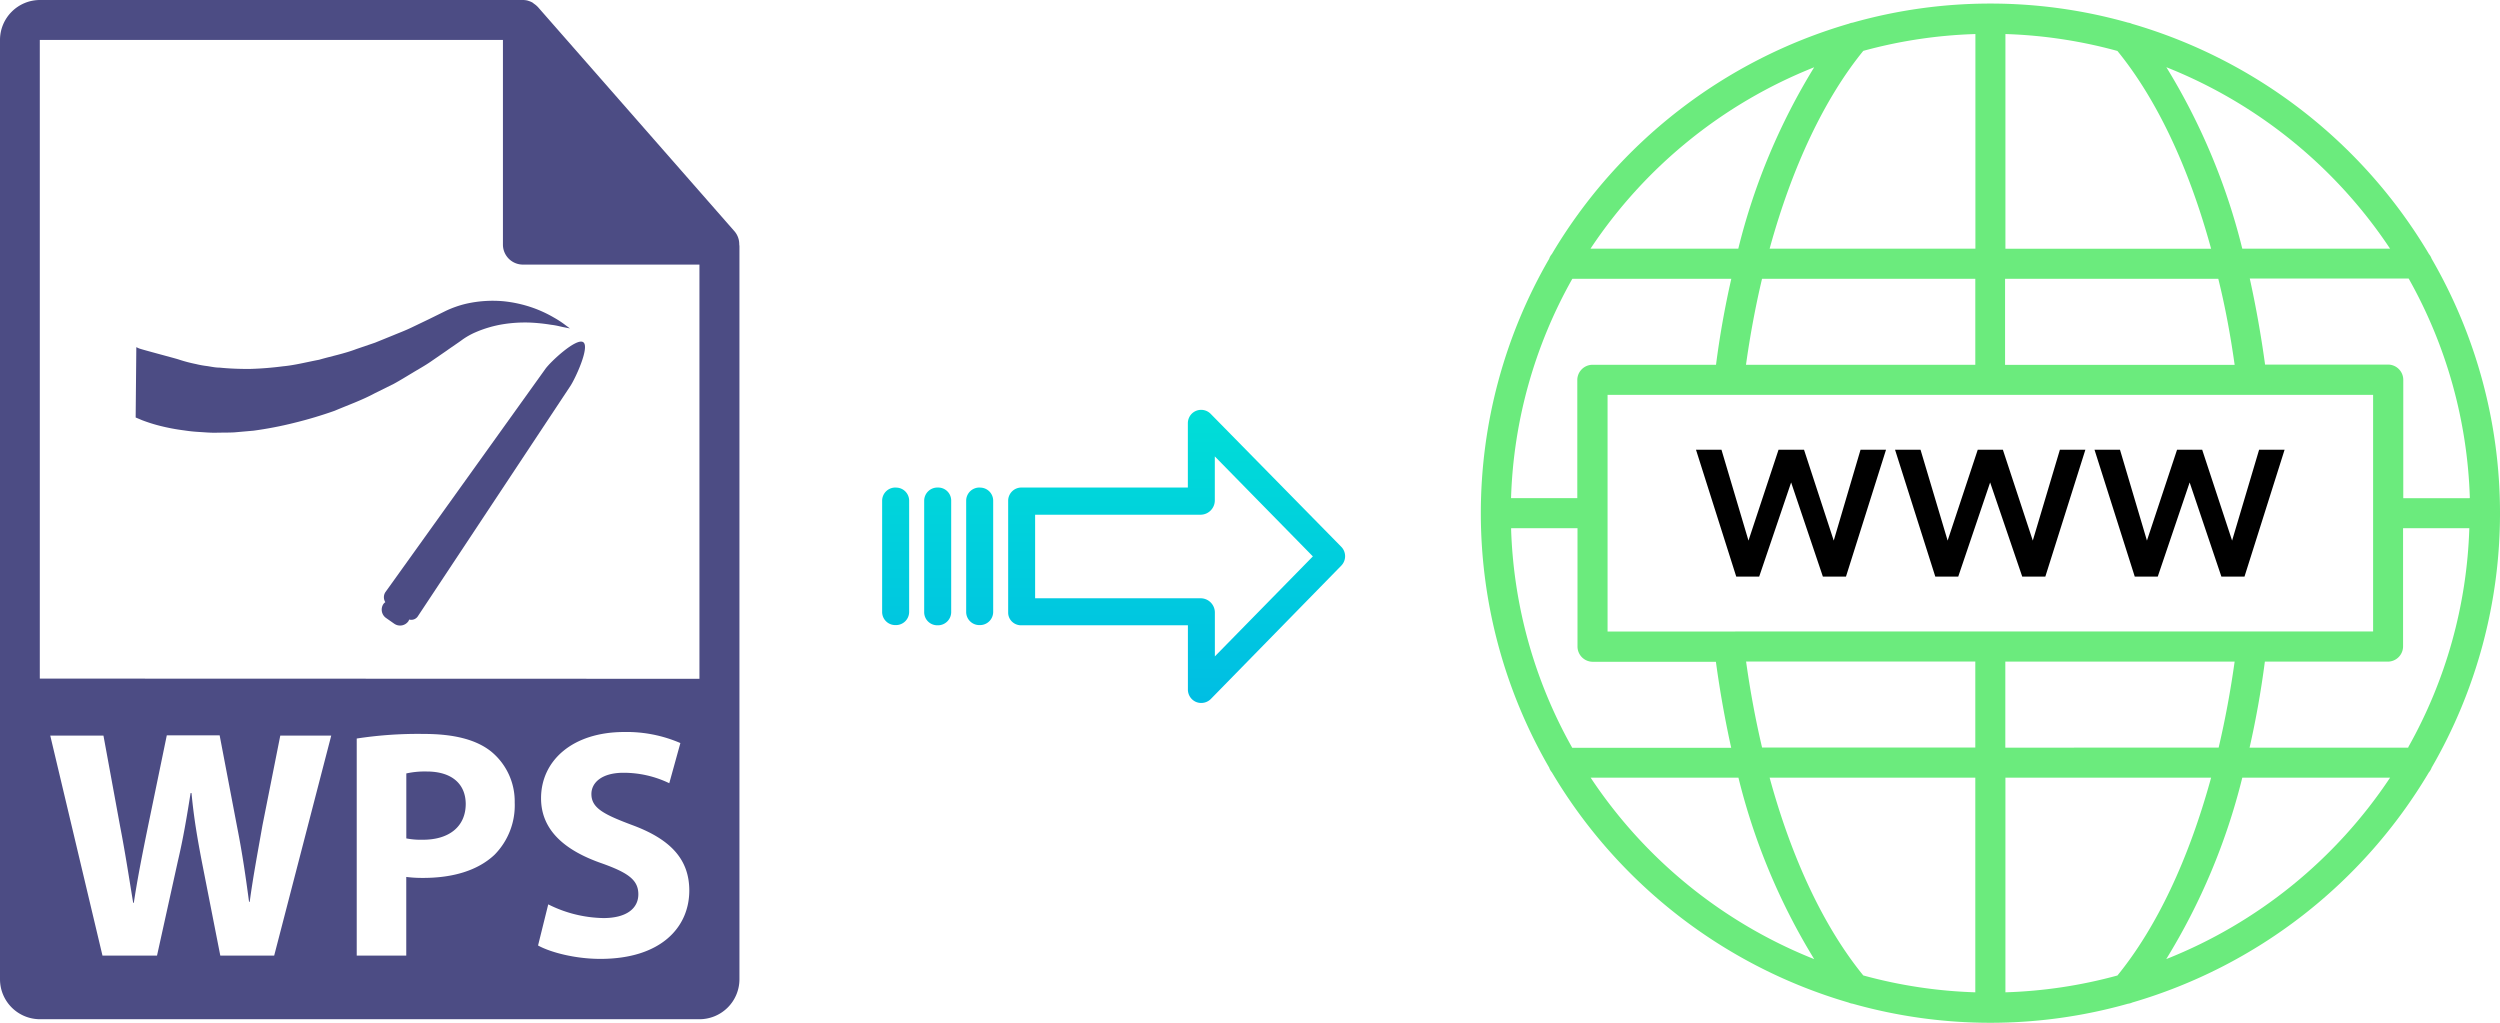 <svg xmlns="http://www.w3.org/2000/svg" xmlns:xlink="http://www.w3.org/1999/xlink" viewBox="0 0 490.57 200.7"><defs><style>.cls-1{fill:#6beb7d;}.cls-2{fill:url(#linear-gradient);}.cls-3{fill:url(#linear-gradient-2);}.cls-4{fill:url(#linear-gradient-3);}.cls-5{fill:url(#linear-gradient-4);}.cls-6{fill:#4c4c84;}</style><linearGradient id="linear-gradient" x1="230.88" y1="135.64" x2="230.88" y2="16.44" gradientTransform="matrix(1, 0, 0, -1, 0, 185.99)" gradientUnits="userSpaceOnUse"><stop offset="0" stop-color="#00efd1"/><stop offset="1" stop-color="#00acea"/></linearGradient><linearGradient id="linear-gradient-2" x1="192.23" y1="135.64" x2="192.23" y2="16.44" xlink:href="#linear-gradient"/><linearGradient id="linear-gradient-3" x1="183.99" y1="135.64" x2="183.99" y2="16.44" xlink:href="#linear-gradient"/><linearGradient id="linear-gradient-4" x1="175.74" y1="135.64" x2="175.74" y2="16.44" xlink:href="#linear-gradient"/></defs><title>wps to webp</title><g id="Layer_2" data-name="Layer 2"><g id="Layer_8" data-name="Layer 8"><path class="cls-1" d="M476.63,151.55a3.07,3.07,0,0,0,.53-.93,99.62,99.62,0,0,0,0-99.84,3.07,3.07,0,0,0-.53-.93A100.42,100.42,0,0,0,418.35,4.67a2.69,2.69,0,0,0-.78-.23,99.3,99.3,0,0,0-54,0,3,3,0,0,0-.77.21,100.43,100.43,0,0,0-58.28,45.2,2.7,2.7,0,0,0-.53.93,99.62,99.62,0,0,0,0,99.84,2.7,2.7,0,0,0,.53.93,100.45,100.45,0,0,0,58.22,45.18,3,3,0,0,0,.82.23,99.34,99.34,0,0,0,54,0,2.76,2.76,0,0,0,.85-.24,100.45,100.45,0,0,0,58.21-45.17Zm-83.11,43.17V152.6h40.36c-4.39,16.05-10.7,29.39-18.38,38.82A93.93,93.93,0,0,1,393.52,194.72Zm-27.89-3.31c-7.67-9.42-14-22.76-18.38-38.81h40.36v42.12A93.94,93.94,0,0,1,365.63,191.41Zm-69.08-87.76h13v23.21a3,3,0,0,0,3,3h24.16c.78,5.78,1.8,11.43,3,16.88H308.52a93.39,93.39,0,0,1-12-43Zm12-48.94h31.18c-1.24,5.45-2.26,11.1-3,16.87H312.51a3,3,0,0,0-3,3V97.75h-13a93.43,93.43,0,0,1,12-43Zm79.08-48V48.8H347.25c4.39-16,10.71-29.39,18.38-38.82a93.93,93.93,0,0,1,22-3.3ZM415.5,10c7.68,9.42,14,22.76,18.38,38.81H393.52V6.68A93.94,93.94,0,0,1,415.5,10Zm69.09,87.76h-13V74.54a3,3,0,0,0-2.95-3H444.47c-.79-5.78-1.8-11.43-3-16.88h31.18a93.56,93.56,0,0,1,12,43Zm-12,48.95H441.43c1.24-5.46,2.25-11.11,3-16.88h24.17a3,3,0,0,0,2.95-3V103.65h13a93.52,93.52,0,0,1-12,43Zm-79.09,0V129.82h45c-.81,5.79-1.86,11.44-3.14,16.88Zm-78.05-22.79V77.49H465.67v46.42Zm123-52.32h-45V54.71h41.84C436.64,60.14,437.69,65.8,438.5,71.59ZM387.61,54.71V71.59h-45c.81-5.79,1.86-11.45,3.15-16.88Zm-45,75.1h45v16.88H345.77c-1.28-5.43-2.33-11.08-3.14-16.88Zm82.46,58.4A125,125,0,0,0,440,152.6h29a94.6,94.6,0,0,1-43.92,35.6ZM469,48.8H440a125.26,125.26,0,0,0-14.9-35.61A94.66,94.66,0,0,1,469,48.8Zm-113-35.61a125,125,0,0,0-14.9,35.61h-29a94.63,94.63,0,0,1,43.92-35.61ZM312.13,152.6h29A125.26,125.26,0,0,0,356,188.21,94.66,94.66,0,0,1,312.13,152.6Z"/><path d="M359.83,106.08,354,88.25H349l-5.9,17.83L337.8,88.25h-5l7.9,24.9h4.5l6.27-18.48,6.23,18.48h4.53l7.86-24.9h-5Z"/><path d="M396.82,113.15h4.53l7.86-24.9h-5l-5.32,17.83-5.87-17.83h-4.93l-5.91,17.83-5.32-17.83h-5l7.9,24.9h4.5l6.26-18.48Z"/><path d="M423.41,113.15l6.26-18.48,6.23,18.48h4.53l7.87-24.9h-5L438,106.08l-5.87-17.83h-4.93l-5.91,17.83L416,88.25h-5l7.9,24.9Z"/></g><g id="Layer_3" data-name="Layer 3"><path class="cls-2" d="M237.58,81.22a2.62,2.62,0,0,0-3.7-.06,2.66,2.66,0,0,0-.79,1.91v12.6H200.48a2.6,2.6,0,0,0-2.65,2.54v22a2.46,2.46,0,0,0,.77,1.79,2.58,2.58,0,0,0,1.88.7h32.62v12.59a2.64,2.64,0,0,0,1.62,2.46,2.6,2.6,0,0,0,1,.19,2.64,2.64,0,0,0,1.89-.79L263.19,111a2.65,2.65,0,0,0,0-3.71Zm.81,47.58v-8.62a2.8,2.8,0,0,0-2.7-2.78H203.12V101h32.56a2.81,2.81,0,0,0,2.7-2.78V89.56l19.24,19.62Z"/><path class="cls-3" d="M192.24,95.67h0a2.59,2.59,0,0,0-2.65,2.54v0l0,21.89a2.58,2.58,0,0,0,2.59,2.56h.06a2.59,2.59,0,0,0,2.65-2.54v0l0-21.89a2.57,2.57,0,0,0-2.59-2.55Z"/><path class="cls-4" d="M184,95.67h0a2.6,2.6,0,0,0-2.65,2.54v21.93a2.57,2.57,0,0,0,2.58,2.56H184a2.6,2.6,0,0,0,2.65-2.54V98.22a2.55,2.55,0,0,0-2.58-2.55Z"/><path class="cls-5" d="M175.75,95.67h0a2.59,2.59,0,0,0-2.65,2.54v0l0,21.89a2.58,2.58,0,0,0,2.59,2.56h.06a2.59,2.59,0,0,0,2.65-2.54v0l0-21.89a2.57,2.57,0,0,0-2.59-2.55Z"/><path class="cls-6" d="M83.73,151.39a16.87,16.87,0,0,0-4,.38v12.75a15,15,0,0,0,3.27.26c5.19,0,8.39-2.63,8.39-7.05C91.35,153.76,88.59,151.39,83.73,151.39Z"/><path class="cls-6" d="M145.06,47.93a3.85,3.85,0,0,0-.93-2.54l-38.57-44s0,0,0,0a4.35,4.35,0,0,0-.77-.65L104.5.51a4,4,0,0,0-.77-.33l-.21-.07a4,4,0,0,0-.9-.11H7.84A7.85,7.85,0,0,0,0,7.84V192.16A7.85,7.85,0,0,0,7.84,200H137.25a7.85,7.85,0,0,0,7.85-7.84V48.37C145.1,48.22,145.07,48.07,145.06,47.93ZM53.8,187.52H43.23l-3.65-18.58c-.83-4.36-1.54-8.39-2-13.32H37.4c-.77,4.87-1.47,9-2.49,13.32l-4.1,18.58H20.11L9.86,144.34H20.3l3.27,17.81c1,5.13,1.85,10.7,2.56,15h.13c.7-4.67,1.73-9.86,2.82-15.18l3.65-17.68H43.1l3.47,18.19c1,5.06,1.66,9.68,2.3,14.48H49c.64-4.8,1.6-9.86,2.5-15L55,144.34H65Zm43.25-19.8c-3.33,3.14-8.26,4.55-14,4.55a24.35,24.35,0,0,1-3.33-.19v15.44H70v-42.6a79,79,0,0,1,13.19-.9c6,0,10.32,1.15,13.2,3.46a12.65,12.65,0,0,1,4.61,10A13.79,13.79,0,0,1,97.05,167.72Zm20.76,20.44c-4.93,0-9.8-1.28-12.23-2.63l2-8.07a24.89,24.89,0,0,0,10.83,2.69c4.48,0,6.85-1.86,6.85-4.67s-2-4.23-7.23-6.09c-7.18-2.5-11.86-6.47-11.86-12.75,0-7.37,6.15-13,16.34-13a26.51,26.51,0,0,1,11,2.17l-2.18,7.88a20.58,20.58,0,0,0-9-2.05c-4.23,0-6.28,1.93-6.28,4.17,0,2.75,2.43,4,8,6.09,7.62,2.81,11.21,6.79,11.21,12.87C135.24,182,129.66,188.16,117.81,188.16Zm-110-55V7.84H98.69V48a3.92,3.92,0,0,0,3.93,3.92h34.63v81.28Z"/><path class="cls-6" d="M80.91,73.18c1.18-.72,2.39-1.38,3.5-2.14l3.28-2.26c1-.72,2.23-1.52,3.06-2.14a14,14,0,0,1,2.52-1.42,22.75,22.75,0,0,1,5.58-1.62,27.38,27.38,0,0,1,5.16-.3,34.94,34.94,0,0,1,4.12.43c1.18.13,2.07.42,2.71.52l1,.2-.8-.59a19.41,19.41,0,0,0-2.37-1.56,24.21,24.21,0,0,0-4.07-1.89,25,25,0,0,0-5.83-1.3,23.72,23.72,0,0,0-7.29.49,20.22,20.22,0,0,0-4,1.4l-3.37,1.66L80.69,64.3c-1.14.55-2.34,1-3.52,1.49L73.6,67.24l-3.66,1.25c-2.41.92-4.92,1.4-7.31,2.1-2.44.46-4.8,1.08-7.12,1.29a63.38,63.38,0,0,1-6.61.52c-2.09,0-4-.08-5.79-.26-.89,0-1.71-.2-2.5-.31a18.26,18.26,0,0,1-2.19-.4A28.1,28.1,0,0,1,35,70.52c-.88-.28-7.44-2-7.76-2.17l-.49-.23-.13,13.8,1.28.54a30.45,30.45,0,0,0,3.33,1.06,39.37,39.37,0,0,0,4.94.94,29.86,29.86,0,0,0,3,.31c1,.06,2.16.17,3.3.14s2.33,0,3.54-.07l3.75-.33A73.21,73.21,0,0,0,57.63,83a82.68,82.68,0,0,0,8.05-2.4c2.6-1.11,5.32-2.06,7.82-3.41l3.81-1.89C78.53,74.63,79.72,73.89,80.91,73.18Z"/><path class="cls-6" d="M114.45,67.15c-1.35-.93-6.53,3.92-7.46,5.28L75.61,116.22a1.83,1.83,0,0,0,0,1.94,2.35,2.35,0,0,0-.33.3,2,2,0,0,0,.51,2.83l1.54,1.08a2,2,0,0,0,2.83-.5,2.71,2.71,0,0,0,.13-.3,1.54,1.54,0,0,0,1.65-.56l29.94-45.2C112.81,74.46,115.8,68.08,114.45,67.15Z"/></g></g></svg>